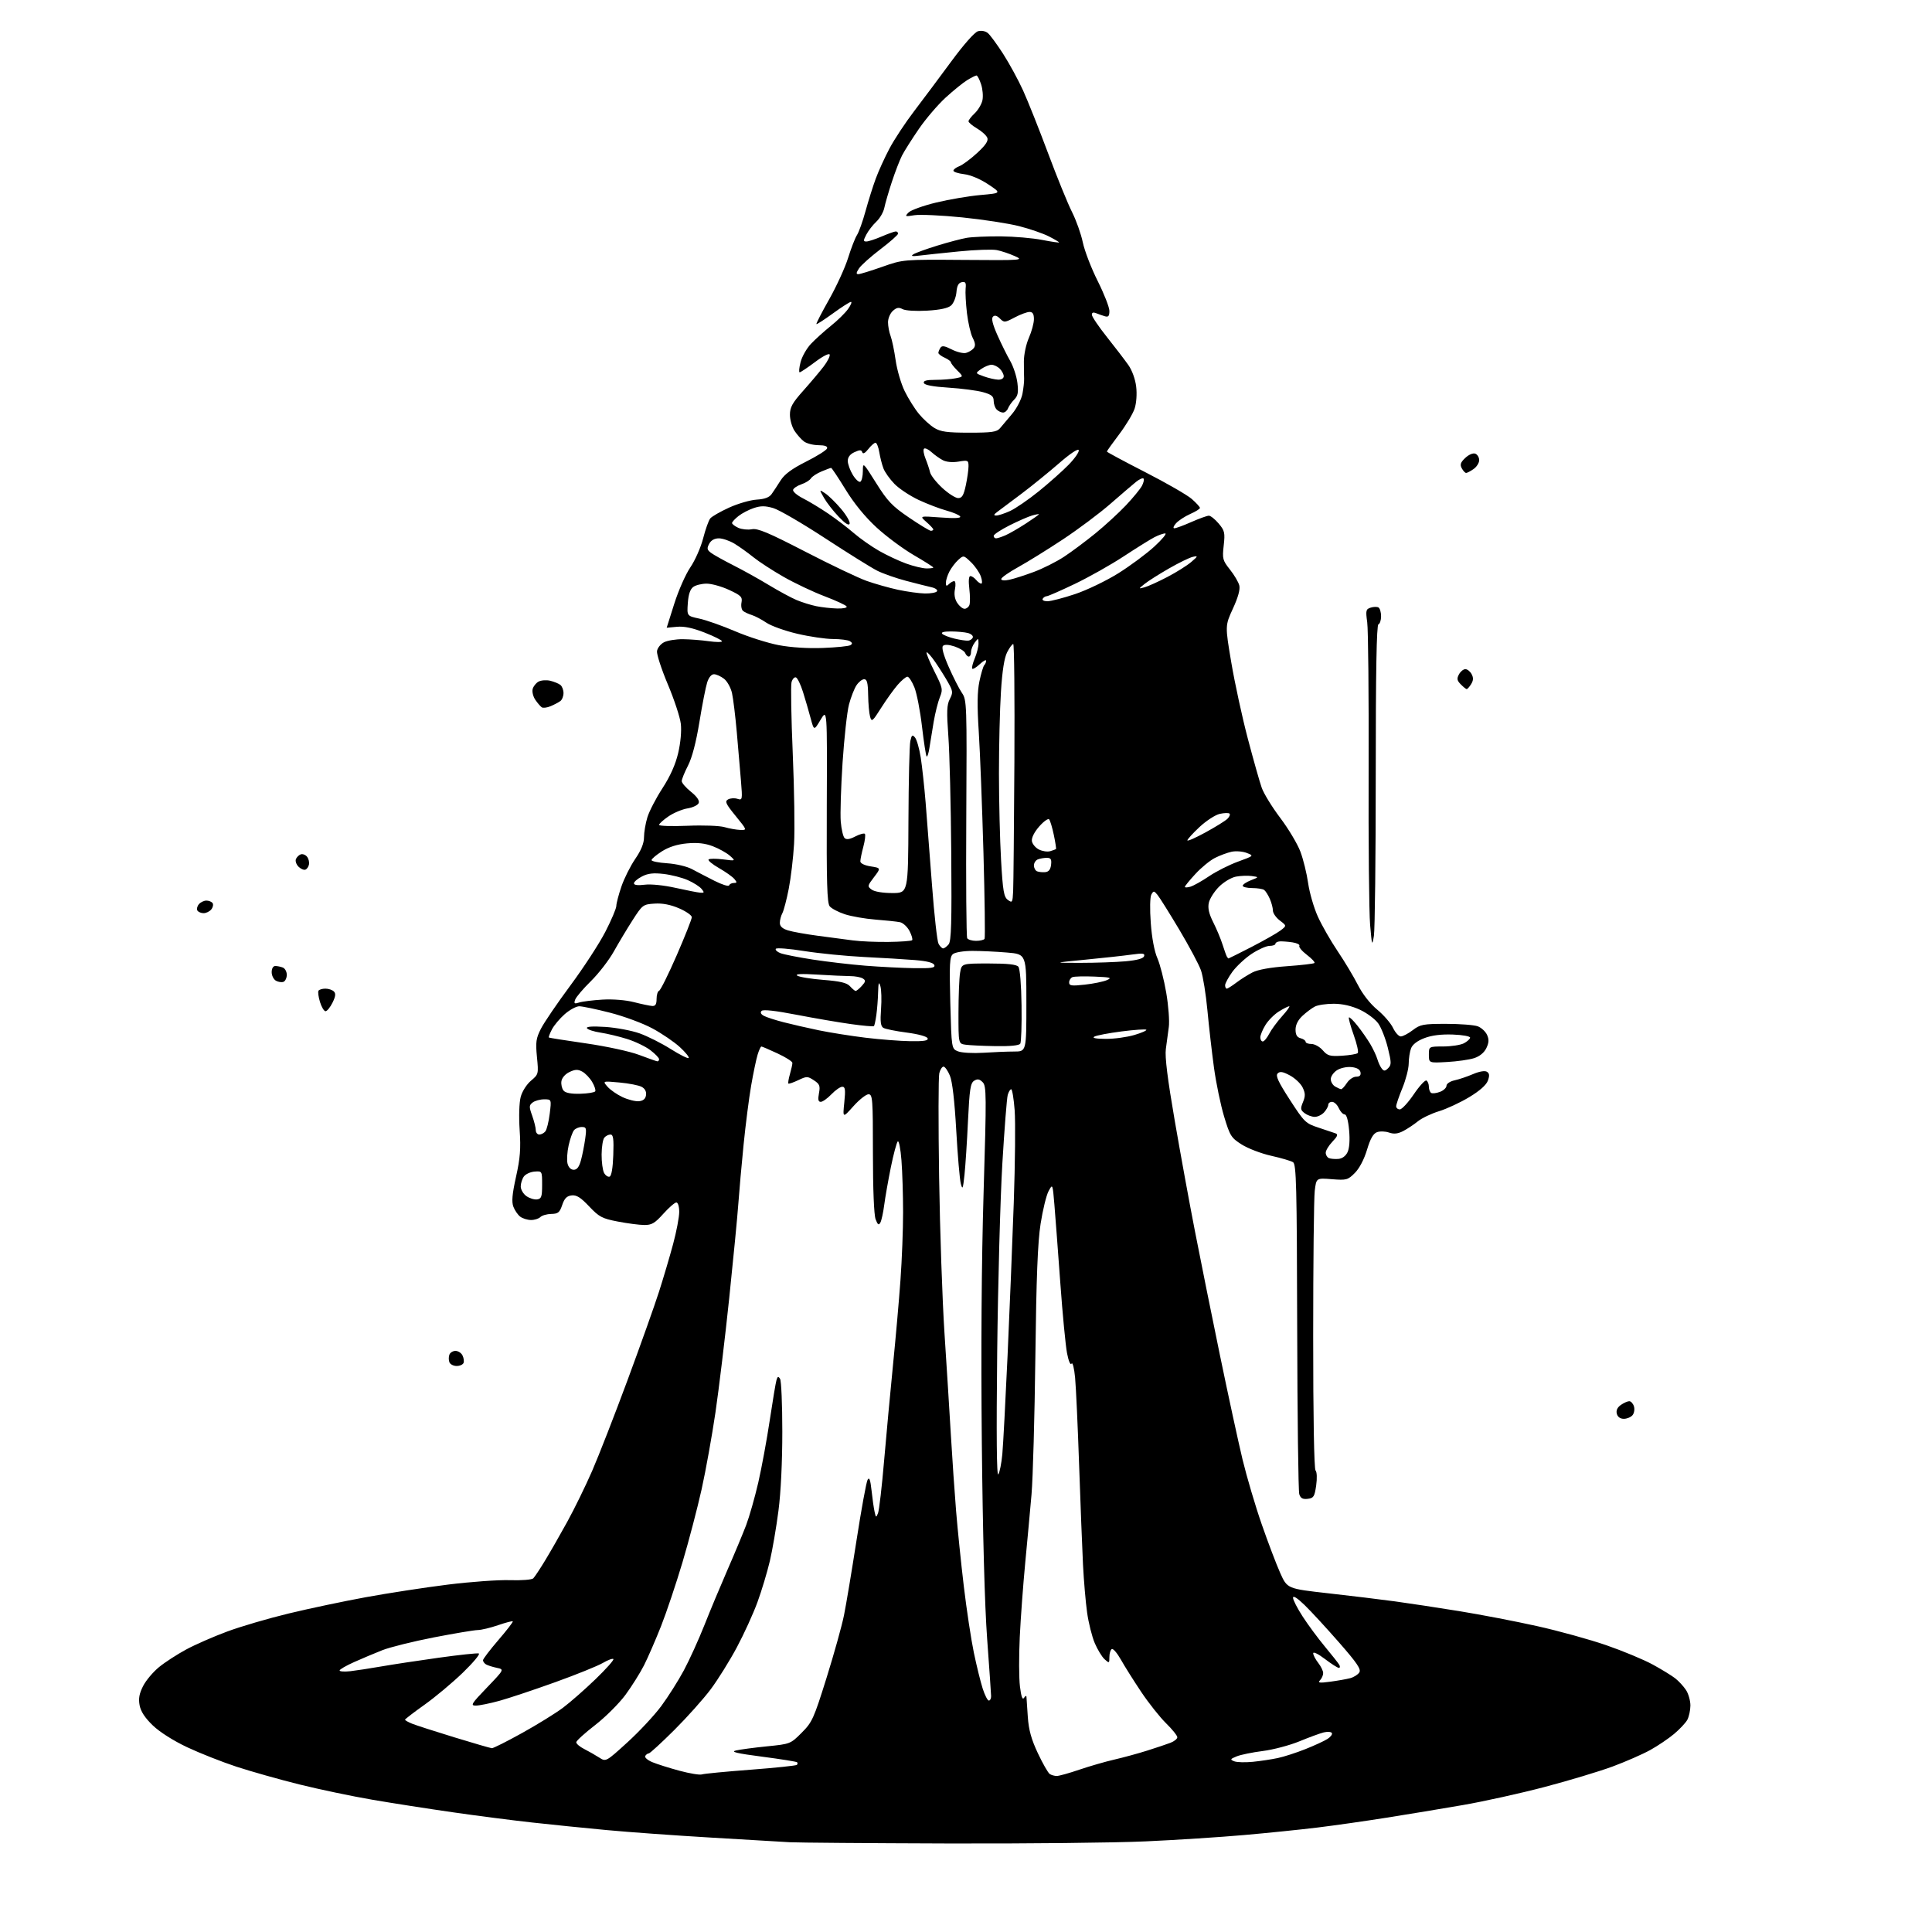 <?xml version="1.0" encoding="UTF-8" standalone="no"?>
<svg 
  version="1.1" 
  xmlns="http://www.w3.org/2000/svg" 
  xmlns:xlink="http://www.w3.org/1999/xlink" 
  xmlns:svg="http://www.w3.org/2000/svg"
  xmlns:rdf="http://www.w3.org/1999/02/22-rdf-syntax-ns#"
  xmlns:cc="http://creativecommons.org/ns#"
  xmlns:dc="http://purl.org/dc/elements/1.1/"
  viewBox="0 0 768 768"
  width="768"
  height="768"
>
<style>svg {background-color: white; }</style>"
<path stroke="none" fill="black" fill-rule="evenodd" d="M376.50,732.81C345.15,732.71 317.02,732.49 314.00,732.32C310.98,732.14 296.86,731.31 282.63,730.47C268.40,729.63 249.72,728.29 241.13,727.48C232.53,726.68 219.20,725.32 211.50,724.47C203.80,723.62 189.62,721.80 180.00,720.41C170.38,719.03 155.97,716.79 148.00,715.42C140.03,714.06 126.97,711.32 119.00,709.34C111.03,707.36 99.78,704.18 94.00,702.29C88.22,700.39 79.41,696.91 74.42,694.56C68.96,691.99 63.50,688.53 60.75,685.89C57.63,682.89 55.96,680.35 55.50,677.88C55.00,675.20 55.36,673.22 56.89,670.22C58.02,667.99 60.88,664.61 63.23,662.69C65.58,660.77 70.42,657.63 74.00,655.70C77.58,653.77 84.92,650.55 90.33,648.55C95.74,646.54 106.77,643.31 114.83,641.37C122.90,639.42 136.70,636.51 145.50,634.90C154.30,633.29 168.93,631.04 178.00,629.91C187.07,628.78 198.21,627.98 202.74,628.14C207.28,628.29 211.43,627.97 211.98,627.42C212.53,626.87 214.61,623.74 216.60,620.46C218.60,617.18 222.59,610.23 225.46,605.00C228.34,599.77 232.80,590.64 235.39,584.70C237.98,578.76 244.29,562.56 249.43,548.70C254.56,534.84 260.20,519.00 261.96,513.50C263.72,508.00 266.25,499.45 267.58,494.50C268.91,489.55 270.00,483.81 270.00,481.75C270.00,479.62 269.51,478.00 268.86,478.00C268.24,478.00 265.91,480.02 263.68,482.50C260.30,486.27 259.06,486.99 256.07,486.96C254.11,486.94 249.38,486.32 245.56,485.58C239.34,484.38 238.17,483.76 234.20,479.57C230.82,475.99 229.18,474.96 227.23,475.19C225.31,475.42 224.37,476.38 223.49,479.00C222.48,481.99 221.85,482.51 219.15,482.56C217.41,482.59 215.45,483.15 214.79,483.81C214.14,484.46 212.45,484.99 211.05,484.97C209.65,484.95 207.73,484.35 206.79,483.64C205.85,482.92 204.63,481.15 204.08,479.70C203.33,477.73 203.60,474.71 205.13,467.78C206.78,460.38 207.07,456.62 206.57,449.20C206.21,443.76 206.39,438.28 206.99,436.02C207.58,433.83 209.36,431.03 211.08,429.59C214.08,427.06 214.11,426.92 213.45,420.19C212.87,414.26 213.08,412.77 215.03,408.93C216.27,406.49 221.56,398.72 226.79,391.67C232.02,384.61 238.26,375.03 240.65,370.37C243.04,365.72 245.00,361.11 245.00,360.12C245.00,359.12 245.91,355.66 247.02,352.41C248.13,349.16 250.61,344.22 252.52,341.43C254.87,338.00 256.00,335.21 256.00,332.84C256.00,330.90 256.60,327.33 257.34,324.91C258.08,322.48 260.78,317.27 263.34,313.33C266.45,308.53 268.52,303.90 269.59,299.33C270.54,295.29 270.97,290.56 270.64,287.74C270.34,285.13 268.01,278.06 265.47,272.04C262.93,266.01 261.00,260.07 261.17,258.82C261.35,257.57 262.62,255.98 264.00,255.29C265.38,254.60 268.75,254.06 271.50,254.09C274.25,254.12 278.86,254.48 281.75,254.89C284.64,255.30 287.00,255.31 287.00,254.91C287.00,254.51 283.90,252.96 280.11,251.47C275.35,249.61 271.95,248.89 269.11,249.16C266.85,249.38 265.01,249.54 265.02,249.53C265.03,249.51 266.38,245.22 268.03,240.00C269.68,234.78 272.56,228.25 274.44,225.50C276.31,222.75 278.60,217.57 279.51,214.00C280.43,210.43 281.70,206.86 282.34,206.08C282.98,205.30 286.36,203.36 289.86,201.77C293.36,200.18 298.28,198.76 300.79,198.61C303.93,198.42 305.78,197.74 306.72,196.42C307.47,195.36 309.08,192.93 310.29,191.00C311.87,188.50 314.78,186.35 320.45,183.50C324.82,181.30 328.57,178.94 328.78,178.25C329.04,177.40 327.93,176.99 325.33,176.97C323.22,176.95 320.64,176.28 319.58,175.48C318.52,174.68 316.84,172.79 315.84,171.27C314.83,169.74 314.01,166.87 314.01,164.88C314.00,161.91 314.96,160.17 319.35,155.26C322.29,151.96 325.93,147.64 327.44,145.66C328.95,143.68 330.02,141.56 329.81,140.94C329.60,140.31 327.08,141.59 324.00,143.91C321.00,146.16 318.25,148.00 317.88,148.00C317.51,148.00 317.67,146.20 318.23,143.99C318.79,141.78 320.65,138.49 322.37,136.68C324.09,134.86 327.66,131.65 330.29,129.53C332.93,127.42 336.00,124.41 337.11,122.84C338.22,121.28 338.75,120.00 338.27,120.00C337.79,120.00 334.57,122.06 331.11,124.58C327.65,127.09 324.69,129.01 324.53,128.83C324.37,128.65 326.65,124.22 329.60,119.00C332.55,113.78 335.95,106.35 337.14,102.50C338.34,98.65 339.93,94.55 340.69,93.39C341.44,92.22 342.96,87.95 344.07,83.89C345.19,79.82 347.01,74.03 348.13,71.00C349.24,67.97 351.70,62.58 353.60,59.00C355.49,55.42 359.95,48.67 363.52,44.00C367.08,39.33 373.71,30.45 378.25,24.28C383.11,17.68 387.43,12.80 388.76,12.42C390.10,12.04 391.70,12.34 392.68,13.14C393.58,13.89 396.32,17.61 398.77,21.42C401.21,25.23 404.77,31.75 406.67,35.92C408.57,40.09 413.05,51.33 416.62,60.89C420.19,70.46 424.47,80.98 426.14,84.27C427.80,87.56 429.74,93.01 430.44,96.38C431.15,99.75 433.81,106.65 436.36,111.73C438.91,116.81 441.00,122.15 441.00,123.60C441.00,125.63 440.60,126.12 439.25,125.73C438.29,125.45 436.71,124.90 435.75,124.51C434.58,124.03 434.01,124.24 434.04,125.14C434.06,125.89 436.76,129.88 440.04,134.00C443.32,138.12 447.14,143.12 448.53,145.09C450.03,147.22 451.30,150.74 451.65,153.70C452.00,156.65 451.74,160.26 451.02,162.45C450.34,164.50 447.58,169.08 444.89,172.64C442.20,176.20 440.00,179.28 440.00,179.50C440.00,179.72 446.86,183.40 455.24,187.69C463.62,191.98 471.95,196.77 473.74,198.34C475.53,199.92 477.00,201.52 477.00,201.91C477.00,202.30 475.27,203.38 473.15,204.31C471.03,205.25 468.49,206.91 467.49,208.01C466.50,209.10 466.20,210.00 466.82,210.00C467.44,210.00 470.49,208.88 473.60,207.50C476.71,206.13 479.83,205.00 480.54,205.00C481.24,205.00 483.00,206.40 484.45,208.12C486.83,210.95 487.01,211.77 486.44,216.87C485.85,222.12 486.02,222.76 488.93,226.42C490.64,228.57 492.32,231.41 492.64,232.72C493.04,234.29 492.17,237.44 490.11,241.91C486.98,248.71 486.98,248.71 489.48,263.47C490.85,271.59 493.80,285.15 496.02,293.59C498.25,302.03 500.73,310.82 501.55,313.13C502.36,315.44 505.69,320.86 508.94,325.16C512.19,329.47 515.79,335.50 516.94,338.57C518.09,341.64 519.47,347.28 520.01,351.10C520.56,354.92 522.29,360.89 523.87,364.37C525.45,367.86 528.99,374.04 531.73,378.10C534.48,382.17 538.09,388.20 539.77,391.50C541.63,395.16 544.64,399.01 547.48,401.36C550.04,403.48 552.86,406.74 553.75,408.61C554.64,410.47 556.03,412.00 556.84,412.00C557.65,412.00 559.79,410.88 561.59,409.50C564.58,407.22 565.74,407.00 574.87,407.00C580.37,407.00 586.03,407.44 587.45,407.98C588.86,408.52 590.52,410.04 591.12,411.37C591.95,413.19 591.89,414.46 590.85,416.64C589.98,418.45 588.19,419.92 585.99,420.63C584.07,421.25 579.24,421.94 575.25,422.16C568.00,422.57 568.00,422.57 568.00,419.28C568.00,416.00 568.00,416.00 573.75,415.99C576.91,415.98 580.57,415.41 581.89,414.74C583.20,414.06 584.33,413.05 584.39,412.50C584.45,411.94 581.44,411.39 577.54,411.25C572.91,411.08 569.13,411.55 566.21,412.67C563.41,413.73 561.49,415.21 560.91,416.74C560.41,418.05 559.99,420.79 559.98,422.82C559.96,424.84 558.84,429.20 557.48,432.50C556.12,435.80 555.01,439.06 555.00,439.75C555.00,440.44 555.66,441.00 556.46,441.00C557.27,441.00 559.77,438.29 562.02,434.97C564.27,431.66 566.53,429.21 567.05,429.53C567.57,429.86 568.00,430.96 568.00,432.00C568.00,433.04 568.41,434.14 568.92,434.45C569.42,434.76 570.99,434.57 572.42,434.03C573.84,433.49 575.00,432.40 575.00,431.60C575.00,430.79 576.40,429.85 578.21,429.45C579.98,429.07 583.28,427.95 585.56,426.97C588.07,425.90 590.24,425.53 591.07,426.04C592.08,426.67 592.18,427.56 591.46,429.56C590.84,431.29 588.21,433.62 584.05,436.13C580.50,438.27 575.10,440.79 572.05,441.72C569.00,442.65 565.21,444.46 563.63,445.74C562.05,447.02 559.43,448.76 557.80,449.61C555.64,450.72 554.10,450.88 552.16,450.21C550.69,449.69 548.54,449.63 547.38,450.06C545.88,450.61 544.72,452.66 543.40,457.08C542.25,460.89 540.37,464.47 538.56,466.28C535.78,469.07 535.24,469.21 529.43,468.75C523.25,468.25 523.25,468.25 522.63,473.38C522.29,476.19 522.01,502.15 522.01,531.05C522.00,563.02 522.37,583.97 522.95,584.55C523.50,585.10 523.60,587.63 523.20,590.50C522.56,594.95 522.19,595.53 519.83,595.81C517.83,596.04 517.00,595.58 516.48,593.95C516.10,592.76 515.73,562.79 515.65,527.35C515.52,471.28 515.31,462.81 514.00,461.99C513.17,461.47 509.26,460.32 505.31,459.44C501.35,458.55 496.09,456.54 493.61,454.97C489.40,452.30 488.93,451.55 486.59,443.80C485.22,439.24 483.41,430.53 482.58,424.45C481.75,418.37 480.57,408.11 479.97,401.65C479.37,395.19 478.21,388.02 477.40,385.72C476.59,383.41 472.70,376.12 468.76,369.51C464.82,362.90 460.93,356.70 460.11,355.71C458.73,354.05 458.55,354.05 457.68,355.60C457.14,356.57 457.04,361.32 457.45,366.89C457.88,372.82 458.88,378.17 460.07,380.88C461.13,383.29 462.72,389.48 463.60,394.64C464.48,399.80 464.94,405.93 464.62,408.26C464.30,410.59 463.77,414.53 463.44,417.01C463.02,420.11 464.13,429.00 466.98,445.49C469.25,458.68 472.87,478.47 475.02,489.48C477.16,500.49 481.61,522.55 484.90,538.50C488.19,554.45 492.25,573.18 493.92,580.13C495.60,587.08 499.03,598.69 501.56,605.95C504.08,613.20 507.40,621.93 508.93,625.34C511.71,631.53 511.71,631.53 528.10,633.37C537.12,634.38 549.00,635.82 554.50,636.57C560.00,637.32 571.48,639.06 580.00,640.44C588.52,641.82 602.48,644.50 611.00,646.40C619.52,648.29 631.90,651.71 638.50,653.99C645.10,656.27 653.41,659.73 656.98,661.68C660.54,663.62 664.58,666.10 665.95,667.18C667.33,668.26 669.25,670.35 670.22,671.82C671.19,673.30 671.97,676.08 671.96,678.00C671.94,679.92 671.38,682.49 670.71,683.70C670.04,684.90 667.69,687.40 665.49,689.25C663.30,691.10 659.02,693.98 656.00,695.66C652.98,697.33 646.23,700.29 641.00,702.23C635.77,704.16 623.62,707.82 614.00,710.35C604.38,712.88 589.75,716.12 581.50,717.54C573.25,718.97 559.61,721.23 551.18,722.56C542.76,723.90 530.38,725.66 523.68,726.48C516.98,727.30 503.85,728.64 494.50,729.46C485.15,730.29 467.60,731.42 455.50,731.97C443.40,732.53 407.85,732.91 376.50,732.81zM279.00,705.36C279.82,705.07 288.53,704.23 298.35,703.49C308.16,702.74 316.45,701.88 316.76,701.57C317.08,701.26 317.12,700.79 316.86,700.53C316.60,700.27 310.35,699.27 302.97,698.31C292.91,697.00 290.29,696.38 292.52,695.85C294.16,695.46 299.71,694.72 304.86,694.20C314.14,693.27 314.25,693.23 318.67,688.80C322.85,684.62 323.48,683.23 328.55,667.02C331.53,657.49 334.66,646.28 335.50,642.10C336.35,637.92 338.59,624.47 340.50,612.20C342.40,599.94 344.37,589.16 344.88,588.25C345.56,587.03 345.98,588.15 346.46,592.55C346.81,595.82 347.36,599.62 347.67,601.00C348.19,603.34 348.28,603.37 349.03,601.50C349.47,600.40 350.57,590.95 351.46,580.50C352.36,570.05 353.95,552.95 354.99,542.50C356.04,532.05 357.37,516.91 357.95,508.85C358.53,500.80 359.00,488.65 358.99,481.85C358.99,475.06 358.70,465.77 358.34,461.20C357.99,456.64 357.32,453.28 356.87,453.73C356.42,454.18 355.18,458.82 354.12,464.03C353.07,469.24 351.88,475.98 351.49,479.00C351.10,482.02 350.41,485.18 349.96,486.00C349.31,487.18 348.91,486.90 348.07,484.68C347.42,482.98 347.00,472.66 347.00,458.43C347.00,436.79 346.87,435.00 345.25,434.99C344.29,434.99 341.58,437.12 339.24,439.74C334.98,444.50 334.98,444.50 335.62,438.25C336.14,433.18 335.99,432.00 334.82,432.00C334.02,432.00 332.08,433.35 330.50,435.00C328.92,436.65 327.01,438.00 326.27,438.00C325.26,438.00 325.08,437.11 325.55,434.59C326.10,431.64 325.83,430.93 323.53,429.43C321.03,427.79 320.68,427.78 317.31,429.39C315.36,430.32 313.59,430.92 313.39,430.73C313.20,430.53 313.48,428.83 314.02,426.94C314.56,425.06 315.00,423.06 314.99,422.51C314.98,421.95 312.32,420.26 309.07,418.75C305.82,417.24 302.93,416.00 302.66,416.00C302.38,416.00 301.71,417.46 301.16,419.25C300.61,421.04 299.46,426.55 298.60,431.50C297.74,436.45 296.39,447.02 295.59,455.00C294.79,462.98 293.85,473.55 293.50,478.50C293.15,483.45 291.52,500.32 289.88,516.00C288.24,531.67 285.77,552.15 284.40,561.50C283.02,570.85 280.55,584.58 278.91,592.00C277.26,599.42 273.84,612.48 271.31,621.00C268.77,629.52 264.93,640.97 262.77,646.44C260.61,651.90 257.57,658.88 256.03,661.94C254.48,665.00 251.15,670.30 248.63,673.73C246.10,677.15 240.69,682.55 236.59,685.73C232.49,688.90 229.10,691.98 229.07,692.56C229.03,693.15 230.46,694.37 232.25,695.27C234.04,696.18 236.71,697.70 238.18,698.65C240.86,700.38 240.86,700.38 249.35,692.66C254.02,688.42 260.09,681.92 262.83,678.23C265.57,674.53 269.63,668.12 271.84,664.00C274.05,659.88 277.73,651.77 280.02,646.00C282.30,640.23 286.44,630.33 289.20,624.00C291.97,617.67 295.29,609.71 296.59,606.31C297.88,602.90 300.06,595.25 301.43,589.31C302.79,583.36 304.85,572.20 306.00,564.50C307.16,556.80 308.35,549.65 308.66,548.62C309.11,547.11 309.39,547.01 310.09,548.12C310.58,548.88 310.98,558.29 310.98,569.04C310.99,580.94 310.40,593.26 309.45,600.54C308.60,607.12 307.06,616.11 306.03,620.52C304.99,624.93 302.78,632.29 301.11,636.86C299.44,641.44 295.75,649.53 292.91,654.84C290.07,660.16 285.40,667.65 282.53,671.50C279.65,675.35 273.11,682.66 268.00,687.75C262.88,692.84 258.34,697.00 257.91,697.00C257.47,697.00 256.83,697.46 256.49,698.02C256.14,698.58 257.40,699.69 259.29,700.48C261.18,701.27 266.05,702.80 270.11,703.90C274.17,704.99 278.18,705.65 279.00,705.36zM420.07,705.98C420.94,705.99 424.99,704.86 429.07,703.47C433.16,702.08 439.43,700.27 443.00,699.45C446.57,698.63 452.43,697.03 456.00,695.90C459.57,694.77 463.74,693.38 465.25,692.80C466.76,692.23 468.00,691.23 468.00,690.59C468.00,689.94 465.99,687.44 463.53,685.03C461.07,682.61 456.62,677.01 453.65,672.57C450.68,668.13 447.04,662.35 445.57,659.73C444.09,657.10 442.46,655.21 441.94,655.53C441.42,655.86 441.00,657.29 441.00,658.71C441.00,661.20 440.92,661.24 439.09,659.58C438.04,658.63 436.29,655.75 435.19,653.18C434.09,650.61 432.71,645.12 432.14,641.00C431.56,636.88 430.83,628.33 430.51,622.00C430.20,615.67 429.50,597.90 428.97,582.50C428.45,567.10 427.72,551.42 427.37,547.66C427.01,543.88 426.39,541.38 425.96,542.06C425.51,542.79 424.78,541.11 424.16,537.90C423.59,534.93 422.38,522.38 421.49,510.00C420.59,497.62 419.54,483.68 419.15,479.00C418.44,470.50 418.44,470.50 416.82,473.50C415.93,475.15 414.51,481.00 413.65,486.50C412.50,493.88 411.96,507.78 411.57,539.50C411.28,563.15 410.60,587.67 410.05,594.00C409.50,600.33 408.37,612.60 407.54,621.27C406.71,629.95 405.73,643.23 405.37,650.80C405.01,658.36 405.04,667.20 405.45,670.44C405.95,674.48 406.46,675.88 407.08,674.91C407.57,674.13 408.00,673.95 408.03,674.50C408.06,675.05 408.30,678.65 408.57,682.50C408.94,687.72 409.96,691.40 412.59,696.98C414.53,701.09 416.65,704.80 417.31,705.21C417.96,705.63 419.21,705.98 420.07,705.98zM498.00,700.35C501.02,700.05 505.50,699.37 507.95,698.85C510.40,698.33 515.35,696.73 518.95,695.29C522.55,693.86 526.51,692.03 527.74,691.23C528.97,690.44 529.73,689.38 529.43,688.89C529.13,688.40 527.67,688.29 526.19,688.66C524.71,689.03 520.35,690.63 516.50,692.22C512.65,693.80 506.12,695.53 502.00,696.05C497.88,696.57 493.19,697.53 491.60,698.18C489.01,699.24 488.90,699.45 490.60,700.13C491.64,700.56 494.98,700.65 498.00,700.35zM195.52,694.94C196.09,694.97 201.49,692.26 207.52,688.91C213.56,685.56 220.89,681.03 223.81,678.84C226.73,676.64 232.56,671.53 236.76,667.47C240.97,663.41 244.15,659.82 243.83,659.50C243.51,659.18 241.63,659.88 239.64,661.05C237.65,662.22 229.15,665.66 220.76,668.68C212.37,671.70 202.38,675.04 198.57,676.09C194.75,677.14 190.52,678.00 189.15,678.00C186.92,678.00 187.37,677.27 193.59,670.81C200.50,663.61 200.50,663.61 197.41,662.97C195.71,662.61 193.80,662.00 193.16,661.60C192.52,661.21 192.00,660.47 192.00,659.97C192.00,659.46 194.75,655.86 198.10,651.96C201.46,648.06 204.04,644.71 203.84,644.51C203.64,644.31 201.01,645.00 197.99,646.04C194.97,647.08 191.34,647.95 189.91,647.97C188.49,647.99 180.62,649.31 172.41,650.90C164.21,652.50 155.03,654.78 152.00,655.97C148.97,657.16 143.91,659.30 140.75,660.71C137.59,662.12 135.00,663.62 135.00,664.04C135.00,664.46 136.91,664.59 139.25,664.33C141.59,664.06 147.10,663.22 151.50,662.45C155.90,661.68 166.18,660.12 174.35,658.98C182.52,657.84 189.72,657.07 190.34,657.28C190.97,657.49 188.11,660.92 183.99,664.91C179.87,668.89 173.01,674.63 168.75,677.66C164.49,680.69 161.00,683.37 161.00,683.61C161.00,683.85 162.24,684.55 163.75,685.17C165.26,685.79 172.80,688.22 180.50,690.58C188.20,692.94 194.96,694.90 195.52,694.94zM393.08,676.00C393.59,676.00 393.99,675.21 393.98,674.25C393.96,673.29 393.26,663.05 392.41,651.50C391.43,638.23 390.65,609.53 390.29,573.50C389.92,536.69 390.17,501.51 390.99,474.17C392.17,435.09 392.14,431.72 390.62,430.19C389.35,428.92 388.56,428.79 387.23,429.62C385.77,430.54 385.39,433.06 384.79,445.61C384.41,453.80 383.78,463.43 383.40,467.00C382.80,472.66 382.61,473.11 381.93,470.50C381.50,468.85 380.68,459.33 380.12,449.34C379.46,437.59 378.57,429.91 377.60,427.59C376.78,425.62 375.64,424.00 375.07,424.00C374.50,424.00 373.74,425.18 373.38,426.62C373.02,428.06 372.99,446.63 373.31,467.87C373.63,489.12 374.60,517.08 375.45,530.00C376.30,542.92 377.44,561.15 377.99,570.50C378.54,579.85 379.47,593.35 380.05,600.50C380.63,607.65 382.01,621.15 383.12,630.50C384.23,639.85 386.04,651.77 387.13,657.00C388.22,662.23 389.80,668.64 390.64,671.25C391.48,673.86 392.57,676.00 393.08,676.00zM528.81,668.50C531.73,668.11 535.29,667.48 536.73,667.10C538.17,666.71 539.80,665.69 540.35,664.81C541.14,663.56 539.46,661.09 532.27,652.87C527.28,647.16 521.13,640.49 518.60,638.04C515.69,635.22 514.00,634.15 514.00,635.14C514.00,635.99 515.72,639.35 517.83,642.59C519.93,645.84 523.89,651.20 526.63,654.50C529.37,657.80 531.95,661.06 532.36,661.75C532.78,662.44 532.71,663.00 532.20,663.00C531.70,663.00 529.20,661.40 526.64,659.45C524.03,657.46 522.01,656.48 522.02,657.20C522.03,657.92 522.92,659.62 524.00,661.00C525.08,662.38 525.97,664.20 525.98,665.05C525.99,665.90 525.44,667.19 524.75,667.90C523.73,668.97 524.46,669.08 528.81,668.50zM396.84,586.08C397.39,585.29 398.10,581.69 398.44,578.08C398.77,574.46 399.70,556.88 400.52,539.00C401.33,521.12 402.44,493.70 402.99,478.06C403.53,462.41 403.69,445.88 403.34,441.31C402.99,436.74 402.37,433.00 401.97,433.00C401.56,433.00 400.94,434.01 400.59,435.25C400.23,436.49 399.27,448.75 398.45,462.50C397.63,476.25 396.71,510.00 396.40,537.50C396.04,570.57 396.19,587.02 396.84,586.08zM645.49,564.00C644.07,564.00 643.04,563.26 642.71,561.99C642.36,560.67 642.91,559.48 644.31,558.49C645.49,557.67 646.99,557.00 647.66,557.00C648.32,557.00 649.16,557.92 649.52,559.05C649.87,560.17 649.62,561.75 648.96,562.55C648.30,563.35 646.74,564.00 645.49,564.00zM181.52,543.00C180.25,543.00 178.95,542.33 178.64,541.50C178.32,540.67 178.32,539.33 178.64,538.50C178.95,537.67 180.05,537.00 181.07,537.00C182.09,537.00 183.33,537.79 183.83,538.75C184.32,539.71 184.53,541.06 184.28,541.75C184.04,542.44 182.79,543.00 181.52,543.00zM213.50,476.78C215.22,476.54 215.50,475.74 215.50,471.00C215.50,465.51 215.49,465.50 212.51,465.72C210.86,465.84 208.95,466.72 208.26,467.66C207.57,468.61 207.00,470.40 207.00,471.63C207.00,472.87 208.01,474.60 209.25,475.47C210.49,476.35 212.40,476.93 213.50,476.78zM242.32,467.73C243.07,467.48 243.61,464.34 243.79,459.17C244.02,452.65 243.79,451.00 242.66,451.00C241.88,451.00 240.78,451.56 240.22,452.25C239.65,452.94 239.17,455.94 239.15,458.92C239.13,461.90 239.57,465.19 240.12,466.23C240.68,467.27 241.67,467.95 242.32,467.73zM228.07,465.00C229.37,465.00 230.23,463.86 230.96,461.15C231.53,459.03 232.28,455.20 232.63,452.65C233.21,448.45 233.08,448.00 231.26,448.00C230.15,448.00 228.76,448.58 228.17,449.29C227.58,450.00 226.62,452.71 226.04,455.32C225.46,457.93 225.26,461.17 225.60,462.53C225.98,464.05 226.93,465.00 228.07,465.00zM531.99,460.69C533.55,460.57 534.93,459.56 535.67,458.00C536.42,456.43 536.65,453.17 536.29,449.25C535.94,445.37 535.27,443.00 534.52,443.00C533.86,443.00 532.81,441.88 532.18,440.50C531.56,439.12 530.36,438.00 529.52,438.00C528.68,438.00 528.00,438.53 528.00,439.17C528.00,439.82 527.26,441.17 526.35,442.17C525.43,443.18 523.75,443.99 522.60,443.97C521.44,443.95 519.65,443.29 518.61,442.51C516.96,441.26 516.88,440.71 517.95,438.11C518.94,435.72 518.92,434.60 517.83,432.32C517.09,430.77 514.81,428.61 512.78,427.51C509.93,425.98 508.80,425.80 507.89,426.71C506.99,427.61 508.11,430.04 512.74,437.19C518.48,446.07 519.00,446.58 524.13,448.25C527.08,449.21 530.13,450.24 530.91,450.53C531.98,450.93 531.69,451.72 529.66,453.83C528.20,455.36 527.00,457.33 527.00,458.22C527.00,459.11 527.56,460.07 528.25,460.36C528.94,460.65 530.62,460.80 531.99,460.69zM214.38,451.00C215.14,451.00 216.22,450.44 216.78,449.75C217.35,449.06 218.13,445.91 218.52,442.75C219.23,437.00 219.23,437.00 216.31,437.00C214.70,437.00 212.65,437.56 211.75,438.25C210.29,439.37 210.27,439.92 211.55,443.50C212.33,445.70 212.98,448.29 212.98,449.25C212.99,450.21 213.62,451.00 214.38,451.00zM254.00,437.75C255.71,437.58 256.60,436.81 256.81,435.32C257.01,433.92 256.38,432.74 255.06,432.03C253.92,431.42 249.95,430.65 246.24,430.31C239.50,429.70 239.50,429.70 241.50,431.99C242.60,433.25 245.30,435.12 247.50,436.14C249.70,437.16 252.62,437.89 254.00,437.75zM230.64,434.79C233.65,434.71 236.33,434.27 236.61,433.82C236.89,433.37 236.34,431.69 235.39,430.08C234.44,428.47 232.66,426.62 231.44,425.97C229.70,425.03 228.62,425.07 226.36,426.15C224.68,426.95 223.37,428.47 223.17,429.81C222.99,431.08 223.37,432.74 224.02,433.52C224.79,434.46 227.02,434.88 230.64,434.79zM533.13,432.97C533.48,432.99 534.51,431.88 535.41,430.50C536.31,429.12 537.97,428.00 539.10,428.00C540.51,428.00 541.04,427.46 540.82,426.25C540.59,425.09 539.37,424.39 537.17,424.18C535.32,424.00 532.79,424.56 531.43,425.45C530.09,426.33 529.00,427.91 529.00,428.97C529.00,430.03 529.79,431.36 530.75,431.92C531.71,432.48 532.79,432.95 533.13,432.97zM551.82,424.61C553.15,423.28 553.13,422.37 551.68,416.50C550.78,412.86 549.07,408.50 547.87,406.82C546.68,405.14 543.40,402.70 540.60,401.39C537.26,399.84 533.66,399.02 530.18,399.01C527.26,399.00 523.89,399.50 522.68,400.12C521.48,400.74 519.26,402.40 517.75,403.81C515.97,405.47 515.00,407.40 515.00,409.28C515.00,411.35 515.58,412.34 517.00,412.71C518.10,413.00 519.00,413.63 519.00,414.12C519.00,414.60 520.04,415.00 521.32,415.00C522.60,415.00 524.62,416.12 525.81,417.50C527.72,419.70 528.64,419.96 533.49,419.67C536.52,419.48 539.32,419.01 539.72,418.61C540.12,418.22 539.39,414.96 538.11,411.39C536.83,407.81 535.98,404.69 536.22,404.44C536.47,404.20 538.00,405.69 539.63,407.75C541.27,409.81 543.54,413.07 544.69,415.00C545.83,416.93 547.10,419.62 547.51,421.00C547.91,422.38 548.71,424.09 549.29,424.80C550.13,425.86 550.61,425.82 551.82,424.61zM261.25,421.89C261.66,421.95 262.00,421.57 262.00,421.05C262.00,420.53 260.44,418.91 258.53,417.46C256.62,416.00 252.44,413.99 249.24,413.00C246.04,412.00 241.29,410.87 238.70,410.48C236.10,410.09 233.69,409.31 233.34,408.75C232.93,408.07 235.37,407.89 240.61,408.22C244.95,408.50 251.11,409.66 254.30,410.80C257.49,411.95 263.04,414.74 266.64,417.02C270.24,419.29 273.44,420.89 273.76,420.57C274.07,420.26 272.50,418.31 270.26,416.25C268.02,414.19 263.10,410.83 259.32,408.80C255.54,406.76 247.96,403.96 242.47,402.56C236.99,401.16 231.50,400.01 230.28,400.01C229.07,400.00 226.46,401.42 224.48,403.15C222.51,404.88 220.21,407.62 219.38,409.24C218.54,410.86 218.00,412.30 218.18,412.43C218.35,412.57 225.03,413.62 233.00,414.77C241.09,415.94 250.37,417.95 254.00,419.32C257.57,420.67 260.84,421.82 261.25,421.89zM390.90,418.49C394.97,418.22 400.48,418.00 403.15,418.00C408.00,418.00 408.00,418.00 408.00,398.65C408.00,379.29 408.00,379.29 400.35,378.65C396.14,378.29 389.93,378.00 386.54,378.00C383.11,378.00 379.69,378.55 378.83,379.25C377.50,380.32 377.35,383.06 377.76,398.71C378.25,416.92 378.25,416.92 380.87,417.94C382.32,418.51 386.83,418.75 390.90,418.49zM395.69,415.85C390.64,415.77 385.26,415.51 383.75,415.28C381.00,414.87 381.00,414.87 381.01,402.68C381.02,395.98 381.30,388.81 381.64,386.75C382.26,383.00 382.26,383.00 393.01,383.00C400.55,383.00 404.07,383.38 404.82,384.29C405.45,385.04 405.97,391.44 406.08,399.66C406.19,407.41 405.96,414.25 405.58,414.87C405.13,415.60 401.58,415.95 395.69,415.85zM361.83,413.89C367.29,413.97 369.06,413.68 368.75,412.75C368.51,412.02 365.06,411.07 360.42,410.46C356.06,409.90 351.88,409.04 351.12,408.57C350.08,407.93 349.86,406.07 350.23,401.11C350.50,397.47 350.38,393.38 349.96,392.00C349.36,390.03 349.17,390.57 349.06,394.50C348.99,397.25 348.67,401.30 348.36,403.50C348.05,405.70 347.62,407.68 347.41,407.90C347.20,408.13 343.08,407.76 338.26,407.09C333.44,406.42 323.70,404.75 316.61,403.38C308.29,401.76 303.38,401.22 302.76,401.84C302.13,402.47 302.45,403.17 303.67,403.82C304.70,404.37 308.24,405.52 311.52,406.36C314.81,407.21 321.10,408.65 325.50,409.56C329.90,410.47 338.23,411.79 344.00,412.50C349.77,413.20 357.80,413.83 361.83,413.89zM501.97,414.00C502.51,414.00 503.66,412.62 504.53,410.94C505.40,409.26 507.72,406.11 509.67,403.94C511.63,401.77 512.90,400.00 512.48,400.00C512.07,400.00 510.24,400.92 508.42,402.05C506.59,403.18 504.18,405.59 503.05,407.42C501.92,409.24 501.00,411.47 501.00,412.37C501.00,413.27 501.44,414.00 501.97,414.00zM439.57,412.97C442.91,412.99 448.01,412.29 450.92,411.43C453.82,410.57 455.96,409.63 455.67,409.34C455.38,409.05 450.95,409.35 445.82,410.01C440.70,410.67 435.82,411.60 435.00,412.08C434.03,412.63 435.66,412.95 439.57,412.97zM129.42,401.98C128.82,401.99 127.83,400.35 127.21,398.33C126.59,396.32 126.32,394.29 126.60,393.83C126.89,393.38 128.13,393.00 129.36,393.00C130.59,393.00 132.10,393.50 132.72,394.12C133.54,394.94 133.40,396.12 132.17,398.59C131.25,400.44 130.01,401.96 129.42,401.98zM259.25,399.89C260.54,399.97 261.00,399.24 261.00,397.08C261.00,395.48 261.45,394.02 262.01,393.83C262.56,393.65 265.71,387.30 269.01,379.73C272.30,372.16 275.00,365.35 275.00,364.60C275.00,363.86 272.72,362.27 269.94,361.07C266.54,359.61 263.35,358.99 260.19,359.20C255.64,359.49 255.38,359.68 251.50,365.73C249.30,369.15 245.93,374.78 244.00,378.23C242.07,381.68 237.98,386.98 234.91,390.00C231.83,393.02 229.01,396.34 228.64,397.37C228.07,398.96 228.32,399.13 230.24,398.51C231.48,398.11 235.65,397.59 239.50,397.36C243.65,397.12 248.74,397.53 252.00,398.37C255.03,399.14 258.29,399.83 259.25,399.89zM340.10,393.92C340.42,393.96 341.53,393.07 342.56,391.94C344.15,390.18 344.21,389.74 342.96,388.95C342.16,388.45 339.88,388.02 337.90,388.02C335.93,388.01 330.08,387.74 324.90,387.42C318.58,387.03 315.96,387.16 316.91,387.82C317.68,388.37 322.35,389.13 327.27,389.52C333.99,390.05 336.64,390.68 337.87,392.03C338.76,393.02 339.77,393.87 340.10,393.92zM487.66,393.00C488.02,393.00 489.70,391.94 491.41,390.65C493.11,389.35 496.02,387.51 497.87,386.56C500.02,385.45 505.01,384.55 511.62,384.08C517.33,383.67 522.23,383.10 522.52,382.81C522.82,382.52 521.46,381.06 519.51,379.57C517.56,378.09 516.21,376.47 516.51,375.99C516.81,375.50 515.58,374.88 513.78,374.60C511.98,374.33 509.71,374.16 508.75,374.22C507.79,374.28 507.00,374.71 507.00,375.17C507.00,375.62 505.95,376.00 504.67,376.00C503.39,376.00 500.19,377.43 497.55,379.17C494.92,380.92 491.47,384.14 489.88,386.32C488.30,388.51 487.00,390.91 487.00,391.65C487.00,392.39 487.30,393.00 487.66,393.00zM431.25,391.41C434.69,391.03 438.62,390.22 440.00,389.62C442.16,388.66 441.48,388.47 435.09,388.21C431.02,388.04 427.08,388.14 426.34,388.42C425.60,388.71 425.00,389.65 425.00,390.52C425.00,391.86 425.93,392.00 431.25,391.41zM112.69,390.29C111.97,390.57 110.62,390.37 109.69,389.85C108.76,389.33 108.00,387.80 108.00,386.45C108.00,385.00 108.58,384.00 109.42,384.00C110.20,384.00 111.55,384.27 112.42,384.61C113.29,384.94 114.00,386.24 114.00,387.50C114.00,388.76 113.41,390.01 112.69,390.29zM363.22,384.86C370.29,384.97 371.84,384.74 371.40,383.61C371.05,382.69 368.46,382.03 363.69,381.64C359.73,381.32 350.65,380.77 343.50,380.42C336.35,380.06 325.64,379.00 319.70,378.06C313.77,377.11 308.68,376.71 308.39,377.17C308.11,377.63 308.96,378.41 310.27,378.91C311.59,379.42 317.36,380.55 323.08,381.44C328.81,382.32 338.23,383.42 344.00,383.88C349.77,384.34 358.42,384.78 363.22,384.86zM429.50,382.75C435.55,382.75 443.61,382.47 447.42,382.13C452.02,381.71 454.50,381.03 454.80,380.10C455.18,378.96 454.27,378.85 449.88,379.46C446.92,379.88 438.65,380.79 431.50,381.48C418.50,382.75 418.50,382.75 429.50,382.75zM488.35,381.00C488.48,381.00 492.62,378.93 497.55,376.40C502.47,373.86 507.62,370.94 509.00,369.90C511.50,368.00 511.50,368.00 508.75,365.92C507.24,364.77 506.00,362.99 506.00,361.96C506.00,360.94 505.45,358.84 504.77,357.30C504.09,355.76 503.08,354.17 502.52,353.77C501.96,353.36 499.81,353.02 497.75,353.02C495.69,353.01 494.00,352.59 494.00,352.10C494.00,351.60 495.46,350.62 497.25,349.92C500.50,348.65 500.50,348.65 497.59,348.24C495.99,348.02 493.17,348.12 491.33,348.47C489.46,348.82 486.47,350.60 484.58,352.49C482.71,354.36 480.89,357.22 480.53,358.85C480.06,360.99 480.56,363.20 482.30,366.66C483.64,369.32 485.30,373.30 485.99,375.50C486.69,377.70 487.46,379.84 487.69,380.25C487.93,380.66 488.22,381.00 488.35,381.00zM374.91,377.00C375.38,377.00 376.35,376.28 377.09,375.40C378.15,374.11 378.36,366.84 378.14,339.15C377.99,320.09 377.47,299.14 376.98,292.60C376.27,282.87 376.37,280.18 377.56,277.89C378.88,275.33 378.82,274.74 376.88,271.29C375.72,269.21 373.42,265.56 371.78,263.18C370.15,260.81 368.60,259.07 368.34,259.33C368.08,259.58 369.47,262.96 371.41,266.83C374.74,273.44 374.87,274.06 373.60,277.18C372.86,279.01 371.75,283.43 371.14,287.00C370.53,290.57 369.77,295.23 369.45,297.35C369.13,299.47 368.64,300.97 368.35,300.69C368.07,300.40 367.24,295.07 366.51,288.83C365.79,282.60 364.43,275.59 363.49,273.25C362.55,270.91 361.30,269.00 360.71,269.00C360.13,269.00 358.37,270.46 356.82,272.25C355.27,274.04 352.32,278.15 350.27,281.39C346.82,286.84 346.49,287.10 345.87,284.89C345.50,283.58 345.15,279.69 345.10,276.25C345.02,271.45 344.66,270.00 343.52,270.00C342.71,270.00 341.33,271.10 340.45,272.44C339.57,273.78 338.23,277.21 337.48,280.07C336.73,282.93 335.58,293.33 334.93,303.18C334.29,313.02 333.96,323.55 334.21,326.58C334.47,329.60 335.14,332.54 335.72,333.12C336.45,333.85 337.74,333.67 339.98,332.51C341.74,331.60 343.46,331.13 343.79,331.46C344.12,331.79 343.86,334.08 343.20,336.55C342.54,339.01 342.00,341.64 342.00,342.39C342.00,343.20 343.63,344.01 346.10,344.40C350.20,345.05 350.20,345.05 347.44,348.67C344.79,352.14 344.75,352.35 346.53,353.65C347.62,354.45 350.96,355.00 354.69,355.00C361.00,355.00 361.00,355.00 361.12,326.25C361.18,310.44 361.52,296.19 361.87,294.59C362.41,292.11 362.68,291.91 363.74,293.19C364.43,294.01 365.44,297.57 366.00,301.09C366.55,304.62 367.43,312.68 367.95,319.00C368.46,325.32 369.61,340.13 370.49,351.91C371.37,363.68 372.54,374.14 373.08,375.16C373.63,376.17 374.45,377.00 374.91,377.00zM546.15,372.00C545.45,376.23 545.36,375.98 544.64,367.63C544.22,362.75 543.95,334.85 544.05,305.63C544.14,276.41 543.89,250.18 543.49,247.35C542.84,242.67 542.96,242.15 544.88,241.54C546.03,241.17 547.44,241.15 547.99,241.49C548.55,241.84 549.00,243.40 549.00,244.98C549.00,246.55 548.52,247.99 547.94,248.19C547.21,248.43 546.88,266.97 546.88,308.02C546.88,340.73 546.55,369.52 546.15,372.00zM353.26,374.43C358.08,374.37 362.27,374.06 362.58,373.75C362.89,373.44 362.43,371.80 361.56,370.11C360.68,368.41 358.96,366.83 357.73,366.58C356.50,366.33 352.12,365.87 348.00,365.55C343.88,365.23 338.40,364.27 335.83,363.43C333.26,362.58 330.56,361.17 329.83,360.28C328.77,359.00 328.53,350.88 328.66,320.20C328.82,281.73 328.82,281.73 326.20,286.11C323.58,290.50 323.58,290.50 322.24,285.50C321.51,282.75 320.14,278.05 319.20,275.06C318.27,272.07 316.99,269.47 316.38,269.27C315.76,269.08 314.98,269.95 314.64,271.21C314.30,272.47 314.52,285.20 315.13,299.50C315.74,313.80 315.98,330.00 315.65,335.50C315.33,341.00 314.38,349.01 313.54,353.30C312.70,357.60 311.56,361.95 311.01,362.99C310.45,364.02 310.00,365.76 310.00,366.86C310.00,368.23 311.01,369.16 313.25,369.85C315.04,370.40 320.32,371.35 325.00,371.97C329.68,372.59 335.98,373.42 339.00,373.82C342.02,374.23 348.44,374.50 353.26,374.43zM388.00,374.00C389.59,374.00 391.11,373.64 391.38,373.20C391.65,372.75 391.45,357.34 390.94,338.95C390.42,320.55 389.59,298.98 389.08,291.00C388.40,280.43 388.47,274.96 389.34,270.82C390.00,267.69 390.86,264.80 391.27,264.40C391.67,264.00 392.00,263.21 392.00,262.66C392.00,262.10 390.88,262.71 389.50,264.00C388.13,265.29 386.78,266.11 386.49,265.82C386.21,265.54 386.65,263.68 387.49,261.69C388.32,259.69 388.99,257.04 388.97,255.78C388.94,253.56 388.90,253.55 387.47,255.44C386.66,256.51 386.00,258.20 386.00,259.19C386.00,260.19 385.60,261.00 385.11,261.00C384.62,261.00 383.97,260.37 383.68,259.60C383.38,258.83 381.49,257.66 379.48,256.99C377.12,256.21 375.47,256.13 374.85,256.75C374.23,257.37 375.04,260.35 377.13,265.11C378.91,269.17 381.27,273.81 382.37,275.42C384.32,278.25 384.37,279.72 384.11,325.13C383.96,350.87 384.13,372.39 384.48,372.96C384.83,373.53 386.41,374.00 388.00,374.00zM80.94,363.00C79.94,363.00 78.83,362.53 78.47,361.96C78.12,361.38 78.37,360.26 79.04,359.46C79.70,358.66 81.06,358.00 82.06,358.00C83.06,358.00 84.17,358.47 84.53,359.04C84.88,359.62 84.63,360.74 83.96,361.54C83.30,362.34 81.94,363.00 80.94,363.00zM402.74,354.30C402.87,351.66 403.09,328.46 403.24,302.75C403.38,277.04 403.17,256.00 402.78,256.00C402.38,256.00 401.29,257.46 400.37,259.25C399.23,261.45 398.42,266.56 397.89,275.00C397.45,281.88 397.10,296.50 397.10,307.50C397.11,318.50 397.48,333.99 397.94,341.93C398.65,354.26 399.05,356.56 400.64,357.73C402.38,359.01 402.52,358.79 402.74,354.30zM278.37,354.86C280.00,354.98 280.07,354.79 278.87,353.34C278.12,352.42 275.66,350.86 273.42,349.87C271.18,348.87 266.87,347.77 263.85,347.41C259.72,346.93 257.56,347.17 255.18,348.41C253.43,349.31 252.00,350.54 252.00,351.14C252.00,351.84 253.52,352.03 256.25,351.69C258.70,351.37 263.88,351.90 268.50,352.93C272.90,353.91 277.34,354.78 278.37,354.86zM289.83,351.96C290.02,351.43 290.86,351.00 291.71,351.00C293.00,351.00 293.04,350.75 291.92,349.41C291.19,348.53 288.44,346.58 285.80,345.07C283.16,343.56 281.31,342.03 281.68,341.65C282.05,341.28 284.64,341.27 287.43,341.62C292.50,342.27 292.50,342.27 290.15,340.18C288.85,339.03 285.81,337.33 283.39,336.41C280.27,335.21 277.28,334.88 273.15,335.25C269.26,335.61 265.91,336.66 263.15,338.40C260.87,339.85 259.00,341.42 259.00,341.90C259.00,342.38 261.81,342.95 265.25,343.17C268.73,343.40 273.05,344.42 275.00,345.46C276.93,346.50 280.98,348.59 284.00,350.13C287.02,351.66 289.65,352.48 289.83,351.96zM473.25,352.46C474.49,352.09 477.81,350.22 480.63,348.31C483.45,346.40 488.62,343.79 492.13,342.51C498.50,340.18 498.50,340.18 495.58,339.05C493.97,338.43 491.27,338.22 489.58,338.58C487.88,338.95 484.90,340.05 482.96,341.04C481.01,342.02 477.52,344.88 475.21,347.39C472.89,349.90 471.00,352.22 471.00,352.55C471.00,352.87 472.01,352.83 473.25,352.46zM415.50,346.69C416.88,346.56 417.60,345.65 417.82,343.75C418.07,341.57 417.72,341.00 416.15,341.00C415.06,341.00 413.45,341.27 412.58,341.61C411.71,341.94 411.00,343.03 411.00,344.02C411.00,345.02 411.56,346.07 412.25,346.36C412.94,346.64 414.40,346.79 415.50,346.69zM121.37,345.71C120.74,345.92 119.52,345.38 118.66,344.52C117.79,343.65 117.33,342.31 117.62,341.55C117.91,340.78 118.76,339.92 119.50,339.64C120.25,339.35 121.37,339.75 122.01,340.51C122.65,341.28 123.02,342.68 122.83,343.62C122.65,344.56 121.99,345.50 121.37,345.71zM417.50,338.35C418.60,338.02 419.62,337.65 419.77,337.52C419.92,337.40 419.53,334.86 418.91,331.90C418.29,328.93 417.45,326.14 417.04,325.70C416.63,325.26 414.85,326.54 413.09,328.55C411.16,330.75 410.01,333.04 410.19,334.32C410.36,335.49 411.62,337.01 413.00,337.70C414.38,338.39 416.40,338.69 417.50,338.35zM479.25,330.87C483.24,328.69 487.15,326.26 487.94,325.47C488.73,324.69 489.10,323.77 488.76,323.43C488.42,323.09 486.69,323.13 484.90,323.52C483.12,323.91 479.49,326.27 476.83,328.75C474.17,331.24 472.00,333.63 472.00,334.06C472.00,334.49 475.26,333.06 479.25,330.87zM294.26,329.91C297.02,330.00 297.02,330.00 292.42,324.34C288.48,319.51 288.04,318.56 289.42,317.78C290.31,317.29 291.97,317.17 293.11,317.54C295.13,318.18 295.17,317.97 294.54,310.35C294.19,306.03 293.44,297.32 292.88,291.00C292.32,284.68 291.47,277.72 290.99,275.55C290.51,273.38 289.08,270.80 287.81,269.82C286.54,268.84 284.75,268.03 283.83,268.02C282.81,268.01 281.75,269.27 281.12,271.25C280.54,273.04 279.15,280.12 278.03,287.00C276.71,295.07 275.10,301.22 273.49,304.34C272.12,307.01 271.00,309.77 271.00,310.50C271.00,311.22 272.65,313.13 274.67,314.75C277.02,316.63 278.12,318.23 277.75,319.20C277.43,320.04 275.45,321.00 273.34,321.34C271.23,321.68 267.81,323.11 265.75,324.51C263.69,325.92 262.00,327.45 262.00,327.90C262.00,328.36 267.06,328.52 273.25,328.26C279.54,327.99 286.04,328.23 288.00,328.80C289.93,329.36 292.74,329.86 294.26,329.91zM218.91,280.71C217.48,281.32 215.88,281.52 215.35,281.16C214.82,280.80 213.67,279.46 212.80,278.19C211.93,276.91 211.45,274.99 211.74,273.90C212.02,272.82 213.08,271.49 214.10,270.94C215.12,270.40 217.21,270.25 218.73,270.61C220.25,270.98 222.06,271.72 222.75,272.26C223.44,272.80 224.00,274.26 224.00,275.50C224.00,276.74 223.44,278.17 222.75,278.68C222.06,279.19 220.33,280.11 218.91,280.71zM583.01,273.94C582.73,273.91 581.68,273.05 580.67,272.03C579.19,270.53 579.05,269.77 579.95,268.09C580.57,266.94 581.71,266.00 582.50,266.00C583.29,266.00 584.41,266.89 584.99,267.98C585.76,269.42 585.70,270.50 584.78,271.98C584.09,273.09 583.29,273.97 583.01,273.94zM327.19,257.57C332.52,257.37 337.40,256.87 338.04,256.47C338.91,255.94 338.86,255.53 337.86,254.89C337.11,254.42 334.08,254.02 331.12,254.02C328.17,254.01 321.77,253.07 316.90,251.92C312.03,250.78 306.51,248.80 304.63,247.52C302.75,246.25 300.15,244.88 298.85,244.48C297.56,244.08 296.00,243.36 295.39,242.87C294.78,242.39 294.49,240.87 294.76,239.50C295.17,237.31 294.59,236.72 289.87,234.52C286.91,233.14 282.90,232.02 280.94,232.01C278.98,232.00 276.57,232.59 275.58,233.32C274.36,234.21 273.66,236.28 273.42,239.74C273.06,244.85 273.06,244.85 278.00,245.91C280.72,246.49 287.15,248.76 292.29,250.96C297.44,253.16 305.21,255.63 309.57,256.46C314.49,257.38 321.18,257.81 327.19,257.57zM384.92,254.66C385.70,254.57 386.50,253.99 386.71,253.38C386.91,252.76 386.05,251.98 384.79,251.64C383.53,251.30 380.50,251.02 378.05,251.01C375.18,251.00 373.94,251.34 374.57,251.97C375.10,252.50 377.33,253.36 379.52,253.88C381.71,254.40 384.14,254.75 384.92,254.66zM332.81,241.89C335.25,241.95 336.87,241.60 336.54,241.07C336.22,240.55 332.26,238.72 327.73,237.00C323.20,235.28 315.90,231.82 311.50,229.31C307.10,226.80 301.70,223.29 299.50,221.51C297.30,219.73 293.92,217.31 292.00,216.14C290.07,214.97 287.28,214.01 285.79,214.00C284.02,214.00 282.66,214.76 281.91,216.17C280.94,217.98 281.06,218.58 282.62,219.75C283.66,220.53 287.65,222.76 291.50,224.71C295.35,226.65 301.71,230.19 305.62,232.56C309.54,234.93 314.49,237.61 316.62,238.51C318.76,239.41 322.30,240.52 324.50,240.97C326.70,241.41 330.44,241.83 332.81,241.89zM383.42,242.00C384.17,242.00 385.04,241.34 385.35,240.53C385.66,239.72 385.65,236.80 385.32,234.03C384.95,230.90 385.10,229.00 385.74,229.00C386.30,229.00 387.32,229.68 388.00,230.50C388.68,231.32 389.62,232.00 390.07,232.00C390.52,232.00 390.45,230.71 389.90,229.14C389.35,227.57 387.58,225.02 385.97,223.47C383.06,220.68 383.02,220.68 380.91,222.58C379.75,223.63 378.17,225.71 377.40,227.20C376.63,228.68 376.00,230.69 376.00,231.65C376.00,233.01 376.27,233.13 377.20,232.20C377.86,231.54 378.82,231.00 379.32,231.00C379.83,231.00 379.97,232.42 379.62,234.16C379.20,236.25 379.51,238.13 380.52,239.66C381.36,240.95 382.66,242.00 383.42,242.00zM416.39,239.00C417.77,239.00 422.74,237.71 427.42,236.14C432.11,234.56 439.81,230.85 444.55,227.89C449.28,224.92 455.71,220.16 458.83,217.30C461.95,214.43 463.92,212.07 463.20,212.05C462.49,212.02 460.55,212.70 458.90,213.55C457.25,214.41 451.76,217.83 446.70,221.15C441.64,224.48 432.90,229.40 427.28,232.10C421.66,234.79 416.62,237.00 416.09,237.00C415.55,237.00 414.84,237.45 414.50,238.00C414.15,238.57 414.97,239.00 416.39,239.00zM367.69,235.92C370.00,235.96 372.15,235.56 372.48,235.03C372.81,234.50 371.83,233.78 370.29,233.44C368.76,233.10 364.20,231.95 360.18,230.89C356.15,229.83 350.97,228.01 348.68,226.85C346.38,225.69 337.07,219.89 328.00,213.96C318.93,208.03 309.65,202.63 307.38,201.97C304.20,201.04 302.44,201.03 299.69,201.94C297.73,202.58 294.97,204.02 293.56,205.13C292.15,206.24 291.00,207.49 291.00,207.91C291.00,208.33 292.12,209.19 293.49,209.82C294.87,210.44 297.28,210.69 298.86,210.38C301.16,209.92 305.39,211.69 320.12,219.30C330.23,224.52 341.20,229.75 344.50,230.92C347.80,232.09 353.43,233.68 357.00,234.45C360.57,235.21 365.39,235.88 367.69,235.92zM455.00,233.45C456.38,233.08 460.43,231.25 464.00,229.38C467.57,227.52 471.85,224.84 473.50,223.43C476.26,221.06 476.32,220.89 474.19,221.35C472.92,221.62 468.64,223.70 464.69,225.97C460.73,228.24 456.38,231.00 455.00,232.11C452.50,234.13 452.50,234.13 455.00,233.45zM401.25,230.46C403.04,230.08 407.43,228.67 411.00,227.34C414.57,226.01 419.98,223.29 423.00,221.30C426.02,219.31 431.65,215.11 435.50,211.97C439.35,208.83 444.79,203.82 447.60,200.85C450.40,197.88 453.25,194.41 453.93,193.14C454.61,191.87 454.89,190.56 454.56,190.23C454.24,189.90 452.89,190.50 451.57,191.57C450.26,192.63 445.67,196.56 441.38,200.30C437.08,204.05 428.60,210.39 422.53,214.41C416.47,218.42 408.46,223.39 404.75,225.44C401.04,227.49 398.00,229.62 398.00,230.17C398.00,230.76 399.30,230.88 401.25,230.46zM368.25,225.96C369.76,225.98 371.00,225.81 371.00,225.59C371.00,225.36 367.51,223.15 363.25,220.67C358.99,218.19 352.32,213.25 348.44,209.68C343.91,205.51 339.50,200.12 336.12,194.60C333.22,189.87 330.64,186.00 330.39,186.00C330.14,186.00 328.42,186.63 326.57,187.41C324.72,188.18 322.82,189.42 322.35,190.17C321.88,190.92 320.19,191.97 318.58,192.51C316.98,193.06 315.48,194.04 315.27,194.70C315.05,195.35 316.81,196.88 319.18,198.09C321.56,199.29 326.05,202.01 329.17,204.12C332.28,206.23 336.87,209.72 339.35,211.87C341.83,214.02 346.37,217.21 349.43,218.96C352.50,220.72 357.37,223.00 360.26,224.04C363.14,225.08 366.74,225.94 368.25,225.96zM395.95,214.00C396.48,214.00 398.16,213.45 399.70,212.78C401.24,212.11 404.86,210.02 407.75,208.14C410.64,206.26 413.00,204.59 413.00,204.43C413.00,204.27 411.76,204.49 410.25,204.93C408.74,205.36 404.69,207.14 401.25,208.87C397.81,210.61 395.00,212.47 395.00,213.01C395.00,213.56 395.43,214.00 395.95,214.00zM370.04,211.00C370.57,211.00 371.00,210.75 371.00,210.45C371.00,210.15 369.76,208.82 368.25,207.49C365.50,205.08 365.50,205.08 373.91,205.70C379.54,206.12 382.11,205.98 381.68,205.30C381.34,204.73 378.90,203.69 376.28,202.97C373.65,202.26 368.67,200.36 365.21,198.75C361.75,197.13 357.41,194.26 355.56,192.36C353.71,190.46 351.74,187.69 351.18,186.20C350.61,184.72 349.87,181.81 349.53,179.75C349.19,177.69 348.51,176.00 348.03,176.00C347.54,176.00 346.25,177.13 345.16,178.52C343.88,180.15 343.03,180.59 342.76,179.78C342.43,178.78 341.79,178.77 339.67,179.74C337.91,180.54 337.00,181.74 337.00,183.23C337.01,184.48 337.91,186.98 339.02,188.80C340.13,190.61 341.47,191.83 342.02,191.49C342.56,191.16 343.00,189.24 343.00,187.24C343.00,183.65 343.08,183.73 348.28,192.02C352.81,199.24 354.66,201.19 361.32,205.72C365.59,208.62 369.51,211.00 370.04,211.00zM337.74,208.18C337.43,209.05 335.95,208.11 333.39,205.41C331.25,203.17 328.62,199.79 327.55,197.91C325.60,194.50 325.60,194.50 328.03,196.11C329.37,196.99 332.20,199.77 334.34,202.29C336.47,204.81 338.00,207.46 337.74,208.18zM396.00,204.93C396.82,204.95 399.30,204.14 401.50,203.14C403.70,202.13 408.88,198.58 413.00,195.24C417.12,191.90 422.46,187.15 424.86,184.68C427.27,182.21 429.04,179.63 428.82,178.95C428.57,178.20 425.43,180.29 420.95,184.19C416.85,187.75 410.12,193.21 406.00,196.31C401.88,199.41 397.60,202.62 396.50,203.43C395.01,204.53 394.88,204.92 396.00,204.93zM380.89,198.00C382.42,198.00 383.07,196.91 383.92,192.95C384.51,190.17 385.00,186.76 385.00,185.36C385.00,182.96 384.79,182.86 381.07,183.49C378.68,183.89 376.24,183.68 374.82,182.95C373.55,182.29 371.49,180.83 370.25,179.70C369.02,178.58 367.69,177.98 367.30,178.37C366.91,178.76 367.18,180.52 367.90,182.29C368.61,184.05 369.43,186.50 369.71,187.73C369.99,188.95 372.19,191.76 374.59,193.98C376.99,196.19 379.83,198.00 380.89,198.00zM582.81,188.00C582.40,188.00 581.62,187.16 581.07,186.14C580.29,184.67 580.59,183.79 582.49,182.01C583.87,180.71 585.56,180.00 586.45,180.34C587.30,180.67 588.00,181.83 588.00,182.91C588.00,184.00 587.00,185.59 585.78,186.44C584.56,187.30 583.22,188.00 582.81,188.00zM385.25,172.00C394.25,172.00 396.24,171.72 397.50,170.25C398.33,169.29 400.51,166.70 402.35,164.50C404.22,162.27 406.03,158.73 406.45,156.50C406.86,154.30 407.15,151.60 407.10,150.50C407.05,149.40 407.01,146.31 407.01,143.63C407.01,140.95 407.90,136.74 409.01,134.26C410.10,131.78 411.00,128.45 411.00,126.87C411.00,124.80 410.51,124.00 409.25,124.00C408.29,124.00 405.64,124.98 403.37,126.18C399.43,128.27 399.15,128.29 397.48,126.62C396.29,125.43 395.40,125.20 394.71,125.89C394.01,126.59 394.58,128.93 396.48,133.21C398.02,136.67 400.31,141.30 401.58,143.50C402.84,145.70 404.13,149.64 404.44,152.25C404.89,156.02 404.63,157.37 403.18,158.82C402.17,159.83 401.06,161.41 400.70,162.33C400.35,163.25 399.46,164.00 398.73,164.00C398.00,164.00 396.86,163.46 396.20,162.80C395.54,162.14 395.00,160.58 395.00,159.34C395.00,157.53 394.15,156.84 390.75,155.89C388.41,155.24 382.26,154.43 377.08,154.10C370.88,153.71 367.52,153.07 367.25,152.25C366.95,151.36 368.27,151.00 371.79,151.00C374.52,151.00 378.16,150.72 379.88,150.37C383.02,149.75 383.02,149.75 380.51,147.24C379.13,145.86 378.00,144.41 378.00,144.02C378.00,143.64 376.88,142.81 375.50,142.18C374.12,141.56 373.01,140.70 373.02,140.27C373.02,139.85 373.39,138.94 373.82,138.26C374.43,137.30 375.46,137.45 378.32,138.91C380.37,139.95 382.91,140.57 383.99,140.29C385.06,140.01 386.43,139.19 387.03,138.46C387.83,137.49 387.74,136.40 386.67,134.32C385.87,132.77 384.84,128.35 384.38,124.50C383.93,120.65 383.69,116.22 383.85,114.66C384.09,112.38 383.80,111.89 382.33,112.17C381.03,112.42 380.41,113.57 380.20,116.15C380.03,118.15 379.09,120.52 378.10,121.41C376.89,122.50 373.78,123.18 368.54,123.49C364.08,123.75 359.92,123.49 358.80,122.89C357.28,122.08 356.40,122.24 354.92,123.58C353.86,124.53 353.00,126.56 353.00,128.09C353.00,129.62 353.46,132.08 354.02,133.55C354.58,135.03 355.49,139.37 356.03,143.20C356.57,147.02 358.19,152.56 359.63,155.50C361.07,158.44 363.62,162.51 365.30,164.54C366.97,166.57 369.73,169.08 371.42,170.11C373.93,171.64 376.50,171.99 385.25,172.00zM396.75,150.92C398.07,150.97 399.00,150.41 399.00,149.57C399.00,148.79 398.29,147.44 397.43,146.57C396.56,145.71 395.09,145.00 394.15,145.00C393.21,145.00 391.36,145.76 390.04,146.68C387.64,148.37 387.64,148.37 391.07,149.61C392.96,150.29 395.51,150.88 396.75,150.92zM341.23,108.98C341.93,108.97 346.21,107.65 350.75,106.05C359.01,103.14 359.01,103.14 383.09,103.32C406.64,103.50 407.09,103.46 403.34,101.78C401.23,100.83 398.03,99.76 396.24,99.41C394.44,99.06 387.69,99.30 381.24,99.94C374.78,100.58 367.70,101.33 365.50,101.60C362.53,101.97 361.92,101.83 363.11,101.07C364.00,100.51 368.28,98.96 372.61,97.63C376.95,96.29 382.22,94.90 384.33,94.54C386.44,94.18 392.51,93.92 397.83,93.96C403.15,94.01 410.54,94.64 414.25,95.37C417.96,96.09 421.00,96.54 421.00,96.36C421.00,96.19 419.16,95.10 416.92,93.96C414.67,92.81 409.39,90.99 405.17,89.91C400.95,88.82 390.75,87.26 382.50,86.42C374.25,85.59 365.70,85.20 363.50,85.55C359.74,86.16 359.60,86.09 361.15,84.48C362.06,83.54 367.01,81.75 372.15,80.51C377.29,79.27 385.24,77.92 389.81,77.52C398.12,76.78 398.12,76.78 392.81,73.26C389.63,71.15 385.80,69.54 383.25,69.24C380.91,68.96 379.00,68.34 379.00,67.85C379.00,67.35 380.06,66.55 381.35,66.06C382.64,65.57 385.82,63.22 388.41,60.83C391.78,57.74 392.94,56.01 392.48,54.80C392.12,53.86 390.29,52.19 388.41,51.08C386.53,49.97 385.00,48.68 385.00,48.21C385.00,47.74 386.10,46.31 387.45,45.05C388.79,43.78 390.18,41.46 390.53,39.88C390.87,38.30 390.64,35.43 390.00,33.50C389.37,31.58 388.54,30.00 388.17,30.00C387.80,30.01 386.15,30.83 384.50,31.84C382.85,32.85 378.98,35.98 375.90,38.80C372.82,41.62 368.04,47.20 365.29,51.21C362.53,55.22 359.51,59.99 358.57,61.82C357.64,63.64 355.82,68.37 354.52,72.32C353.22,76.27 351.88,80.91 351.53,82.62C351.18,84.34 349.75,86.82 348.35,88.12C346.95,89.43 345.17,91.74 344.38,93.25C343.14,95.64 343.14,96.00 344.39,96.00C345.18,96.00 347.93,95.10 350.50,94.00C353.07,92.90 355.58,92.00 356.08,92.00C356.59,92.00 357.00,92.39 357.00,92.87C357.00,93.36 353.84,96.15 349.97,99.09C346.11,102.03 342.27,105.46 341.45,106.72C340.32,108.45 340.26,109.00 341.23,108.98z" />

</svg>